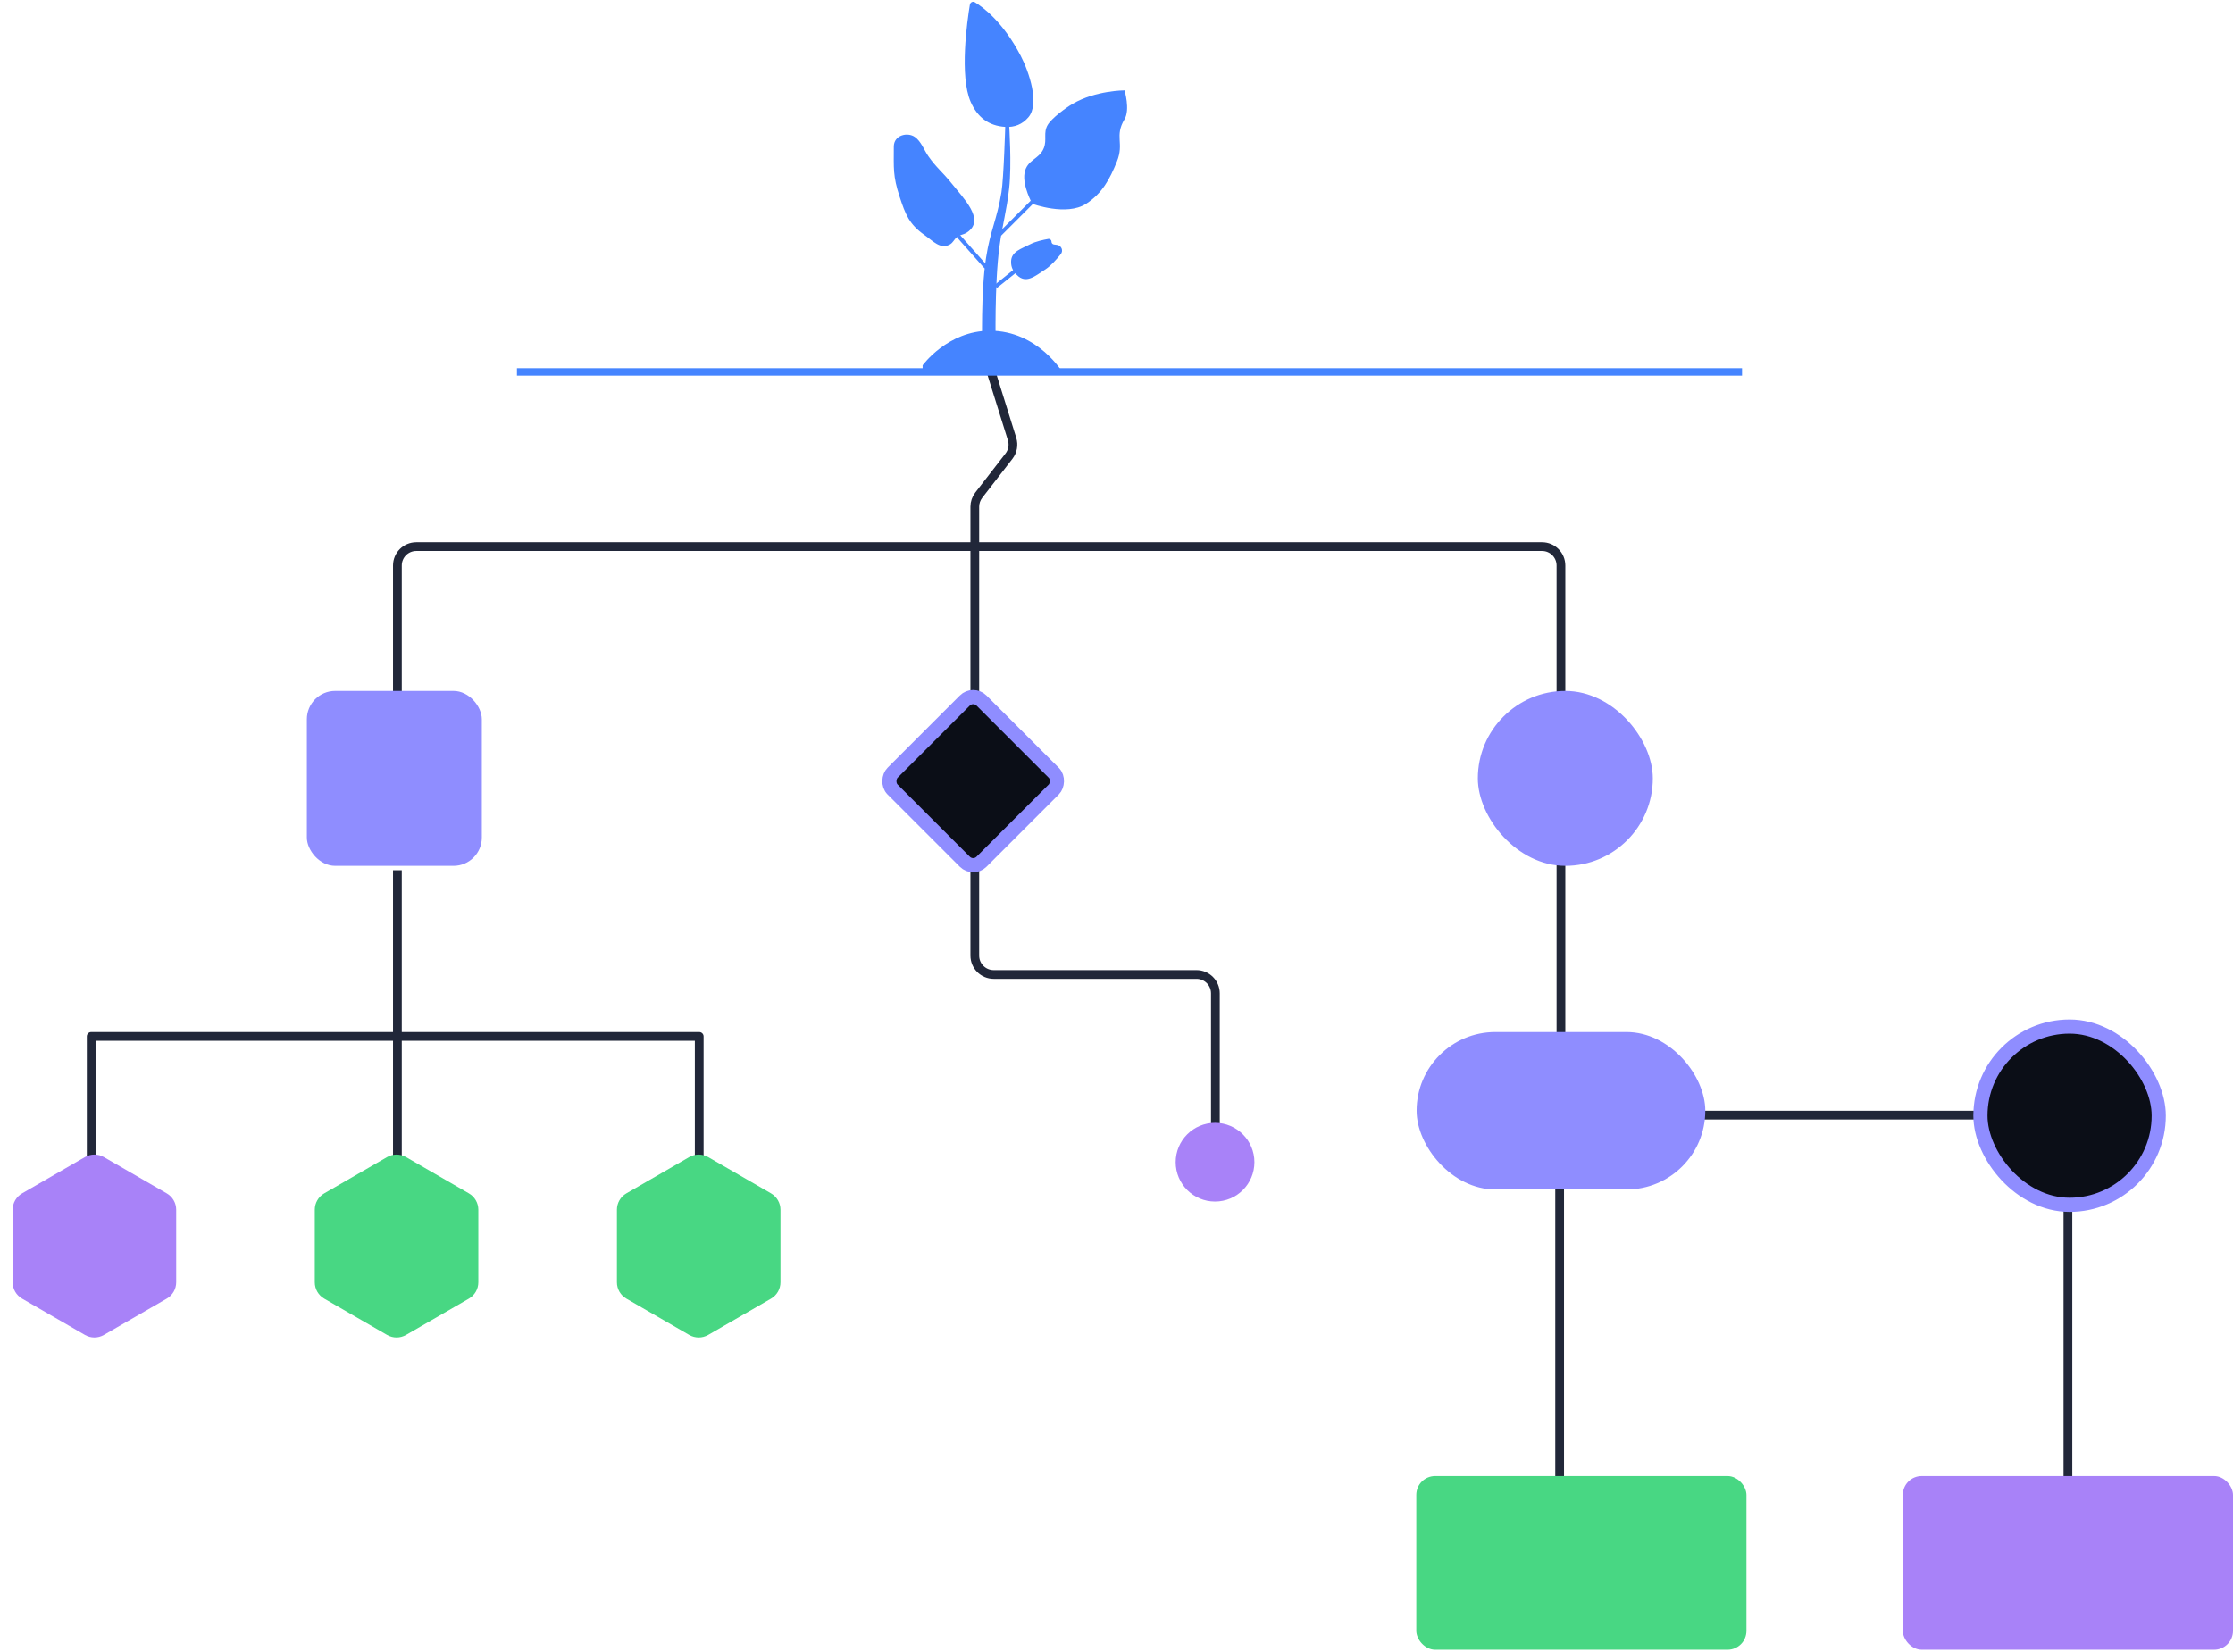 <svg width="473" height="350" viewBox="0 0 473 350" fill="none" xmlns="http://www.w3.org/2000/svg">
<path d="M438.031 252V313.654" stroke="#212739" stroke-width="1.853" stroke-linejoin="round"/>
<path d="M352.883 236.267H418.669" stroke="#212739" stroke-width="1.853" stroke-linejoin="round"/>
<path d="M208.873 56.624L203 50" stroke="#4584FF" stroke-width="0.815"/>
<path d="M210.91 60.698L214.984 57.439" stroke="#4584FF" stroke-width="0.815"/>
<path d="M221.503 57.032C219.203 58.534 217.319 60.212 215.393 58.254C214.544 57.39 214.146 56.614 214.171 55.402C214.215 53.263 216.346 52.724 218.245 51.736C219.365 51.153 221.097 50.79 222.046 50.623C222.405 50.559 222.726 50.839 222.726 51.203C222.726 51.508 222.952 51.764 223.254 51.802L223.861 51.878C224.827 51.999 225.306 53.092 224.695 53.85C223.8 54.96 222.581 56.328 221.503 57.032Z" fill="#4584FF"/>
<path d="M202.755 50.208C202.034 50.744 201.928 51.424 201.13 51.837C199.163 52.857 197.644 51.079 195.834 49.801C192.577 47.501 191.793 45.442 190.552 41.653C189.109 37.245 189.33 35.616 189.33 31.061C189.33 28.617 192.229 27.922 193.793 29.025C195.132 29.97 195.714 31.753 196.649 33.099C198.318 35.5 199.707 36.517 201.533 38.801C204.158 42.084 208.459 46.332 205.2 48.986C204.146 49.844 203.612 49.571 202.755 50.208Z" fill="#4584FF"/>
<path d="M216.206 11.814C212.487 4.685 208.296 1.565 206.505 0.481C206.059 0.211 205.527 0.485 205.442 0.999C204.868 4.467 203.205 16.083 205.616 21.591C207.032 24.827 209.422 26.679 212.948 26.887C214.913 27.002 216.555 26.344 217.835 24.85C220.278 21.998 217.978 15.211 216.206 11.814Z" fill="#4584FF"/>
<path d="M209.688 70.068C219.872 70.068 225.168 79.03 225.168 79.03H195.43V77.4C195.43 77.4 200.726 70.068 209.688 70.068Z" fill="#4584FF"/>
<path d="M211.723 52.144C210.616 60.181 210.908 73.327 210.908 73.327H208.056C208.056 73.327 207.74 61.825 208.871 54.588C209.783 48.755 211.17 46.562 212.131 40.737C212.611 37.827 212.945 26.479 212.945 26.479H213.76C213.76 26.479 214.33 34.899 213.76 39.922C213.189 44.946 212.413 47.135 211.723 52.144Z" fill="#4584FF"/>
<path d="M211.725 49.699L218.65 42.774" stroke="#4584FF" stroke-width="0.815"/>
<path d="M230.056 43.181C225.913 45.857 218.662 43.181 218.662 43.181C218.662 43.181 216.553 39.402 217.021 36.663C217.513 33.78 220.153 33.799 221.107 31.367C221.813 29.566 220.939 28.146 221.921 26.479C222.78 25.022 225.743 22.85 227.204 21.998C232.093 19.146 238.203 19.146 238.203 19.146C238.203 19.146 239.425 23.22 238.203 25.257C236.019 28.897 238.175 30.283 236.587 34.219C235.065 37.989 233.471 40.976 230.056 43.181Z" fill="#4584FF"/>
<path d="M148.11 246.459V219.589H19.317V248.312" stroke="#212739" stroke-width="1.853" stroke-linejoin="round"/>
<path d="M84.178 184.38V247.386" stroke="#212739" stroke-width="1.853" stroke-linejoin="round"/>
<path d="M257.446 238.9V210.47C257.446 208.261 255.656 206.47 253.446 206.47H210.485C208.276 206.47 206.485 204.679 206.485 202.47V107.367C206.485 106.481 206.78 105.62 207.322 104.919L213.723 96.65C214.523 95.616 214.768 94.256 214.378 93.008L210 79" stroke="#212739" stroke-width="1.85" stroke-linejoin="round"/>
<circle cx="257.374" cy="246.239" r="8.339" fill="#A882F8"/>
<path d="M84.178 147.317V119.814C84.178 117.604 85.969 115.814 88.178 115.814H326.644C328.853 115.814 330.644 117.604 330.644 119.814V219" stroke="#212739" stroke-width="1.853" stroke-linejoin="round"/>
<rect x="65" y="146.39" width="37.063" height="37.063" rx="6" fill="#8F8DFF"/>
<rect x="313.04" y="146.39" width="37.063" height="37.063" rx="18.531" fill="#8F8DFF"/>
<rect x="300.067" y="218.662" width="61.153" height="33.356" rx="16.678" fill="#8F8DFF"/>
<rect x="206.138" y="146.659" width="26.65" height="26.65" rx="2.5" transform="rotate(45 206.138 146.659)" fill="#0B0E17" stroke="#8F8DFF" stroke-width="3"/>
<rect x="419.5" y="217.5" width="37.769" height="37.769" rx="18.884" fill="#0B0E17" stroke="#8F8DFF" stroke-width="3"/>
<path d="M369 78.8L109.5 78.8" stroke="#4584FF" stroke-width="1.577" stroke-linejoin="round"/>
<path d="M330.367 252V313.654" stroke="#212739" stroke-width="1.853" stroke-linejoin="round"/>
<rect x="300" y="312.734" width="69.936" height="36.808" rx="4" fill="#48D783"/>
<rect x="403.064" y="312.734" width="69.936" height="36.808" rx="4" fill="#A882F8"/>
<path d="M146 245.155C147.238 244.44 148.762 244.44 150 245.155L163.321 252.845C164.558 253.56 165.321 254.88 165.321 256.309V271.691C165.321 273.12 164.558 274.44 163.321 275.155L150 282.845C148.762 283.56 147.238 283.56 146 282.845L132.679 275.155C131.442 274.44 130.679 273.12 130.679 271.691V256.309C130.679 254.88 131.442 253.56 132.679 252.845L146 245.155Z" fill="#48D783"/>
<path d="M82 245.155C83.238 244.44 84.762 244.44 86 245.155L99.32 252.845C100.558 253.56 101.321 254.88 101.321 256.309V271.691C101.321 273.12 100.558 274.44 99.32 275.155L86 282.845C84.762 283.56 83.238 283.56 82 282.845L68.68 275.155C67.442 274.44 66.68 273.12 66.68 271.691V256.309C66.68 254.88 67.442 253.56 68.68 252.845L82 245.155Z" fill="#48D783"/>
<path d="M18 245.155C19.238 244.44 20.762 244.44 22 245.155L35.321 252.845C36.558 253.56 37.321 254.88 37.321 256.309V271.691C37.321 273.12 36.558 274.44 35.321 275.155L22 282.845C20.762 283.56 19.238 283.56 18 282.845L4.679 275.155C3.442 274.44 2.679 273.12 2.679 271.691V256.309C2.679 254.88 3.442 253.56 4.679 252.845L18 245.155Z" fill="#A882F8"/>
</svg>
